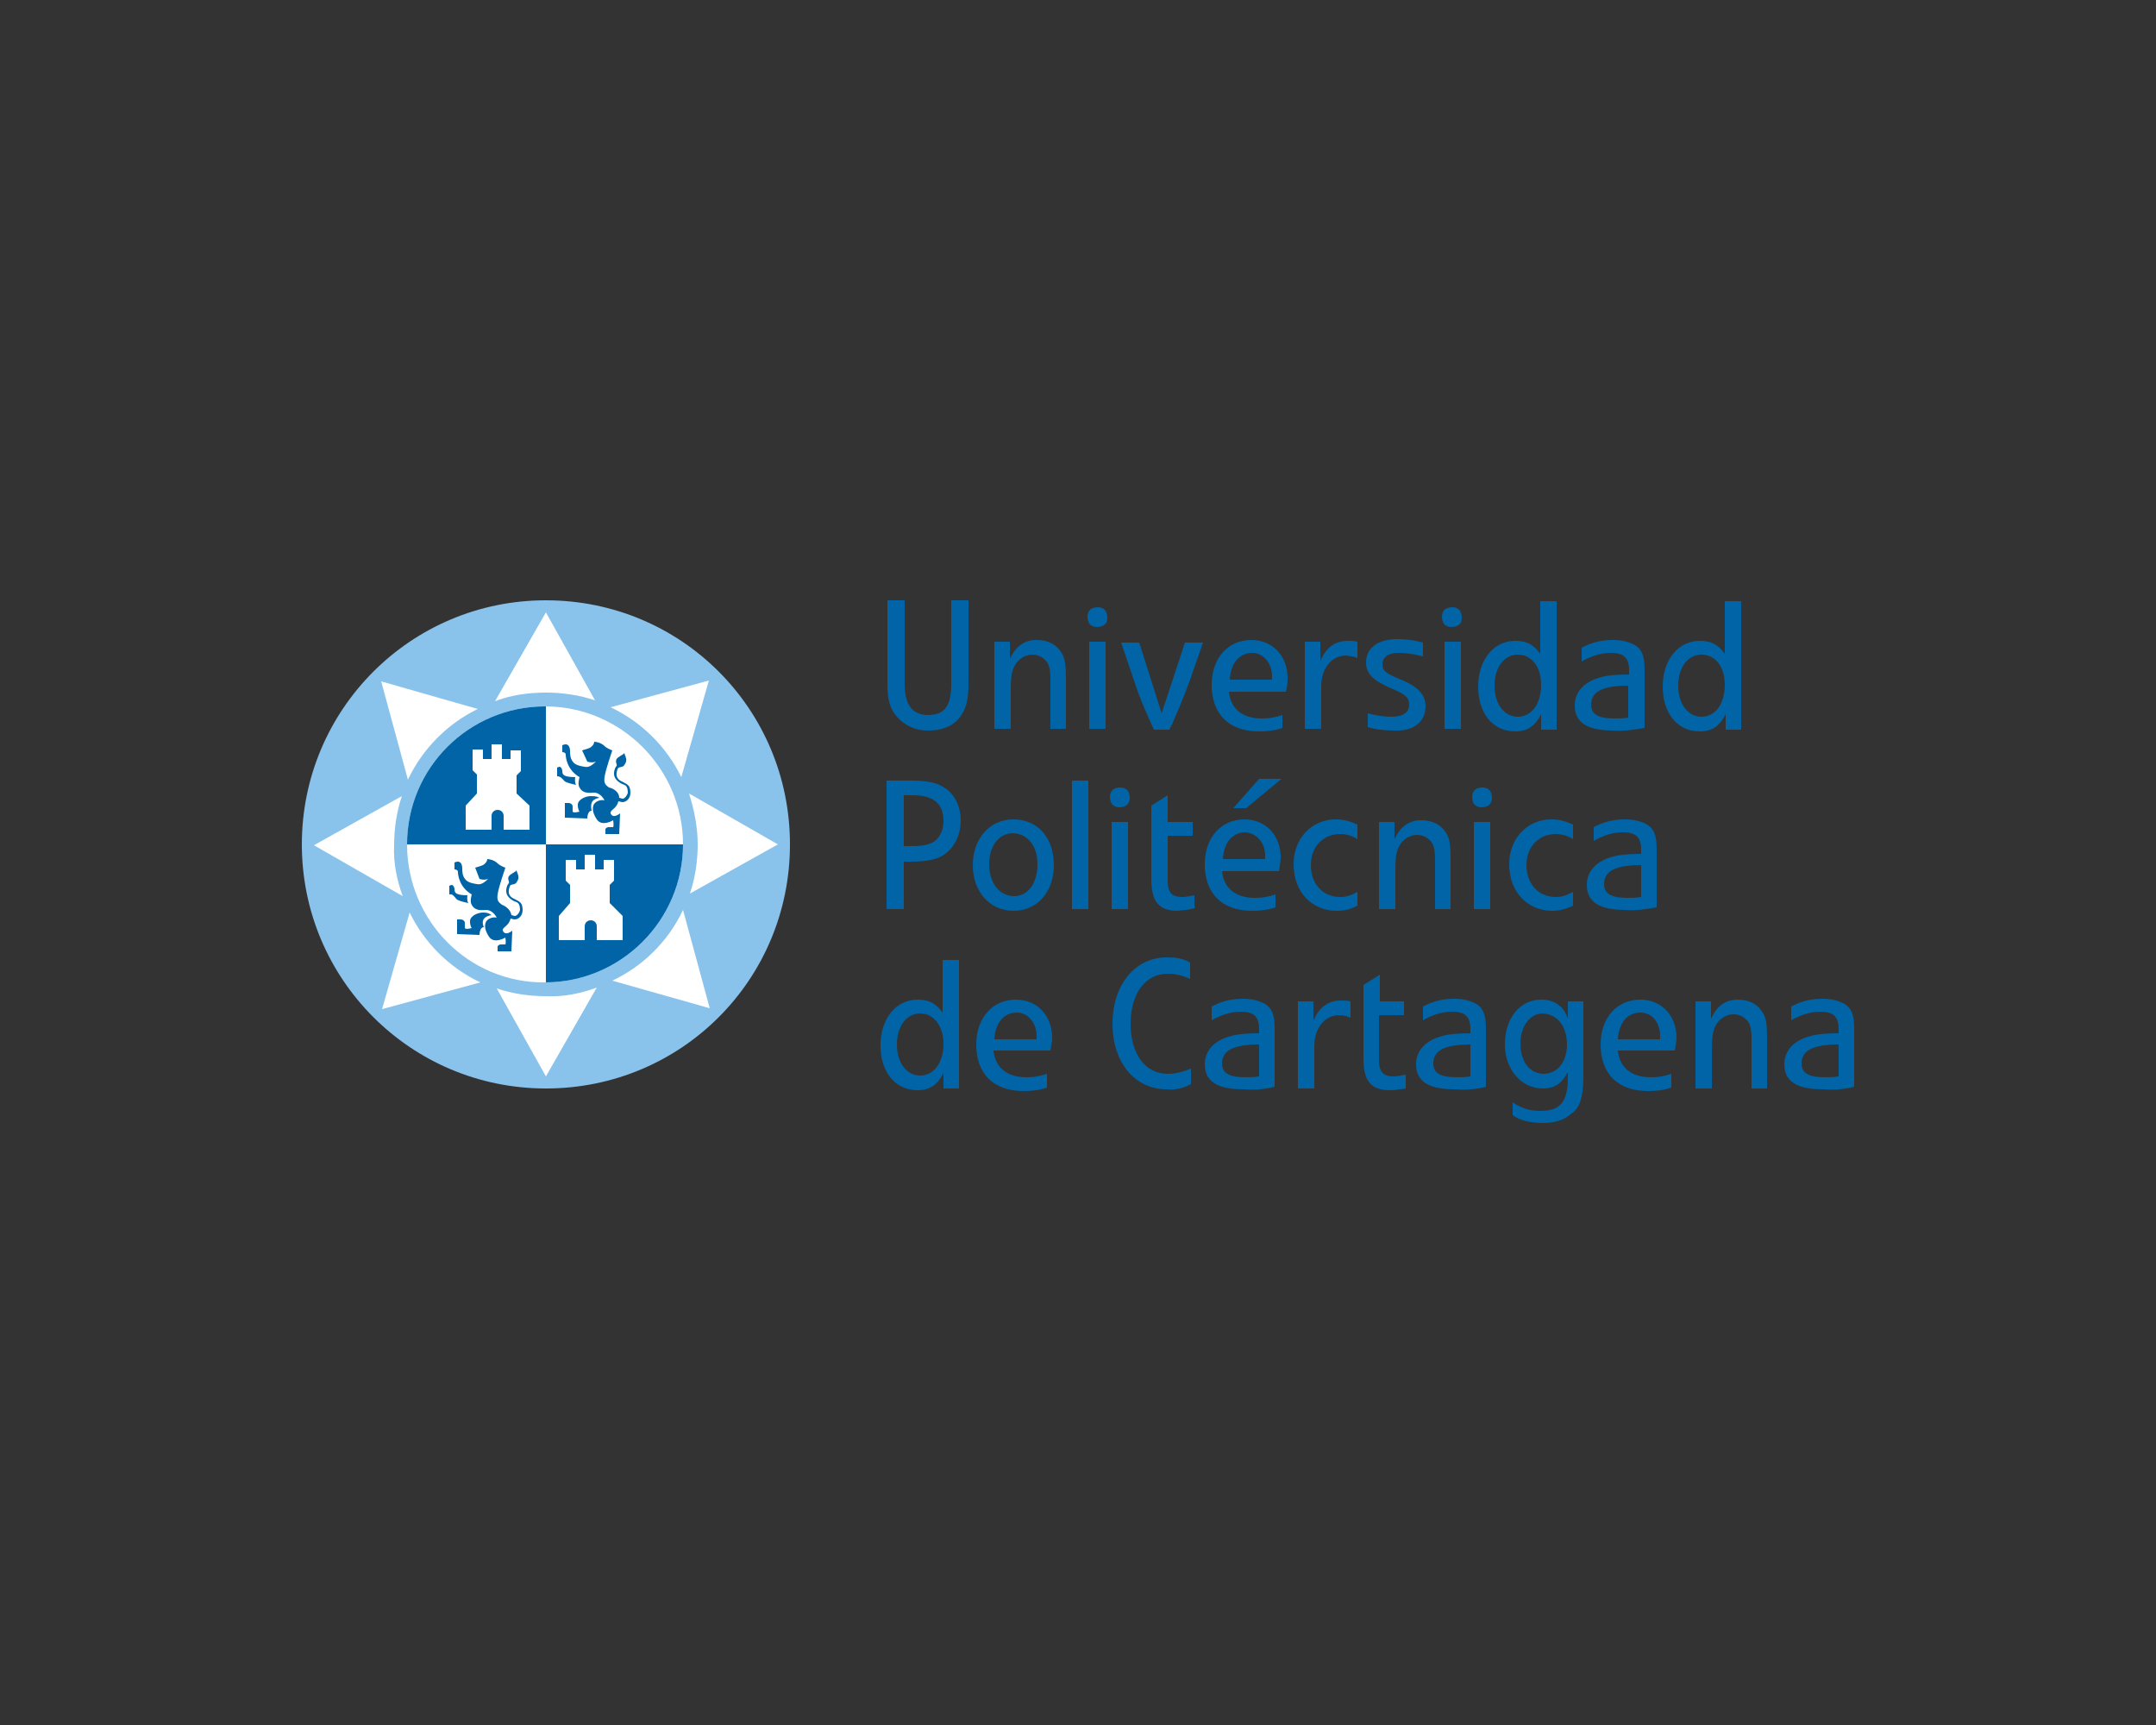 <svg xmlns="http://www.w3.org/2000/svg" xmlns:xlink="http://www.w3.org/1999/xlink" id="Capa_1" x="0px" y="0px" viewBox="0 0 250 200" style="enable-background:new 0 0 250 200;" xml:space="preserve"><rect x="0" y="0" width="250" height="200" fill="#333333" stroke="none"/><style type="text/css">	.st0{fill-rule:evenodd;clip-rule:evenodd;fill:#0064A6;}	.st1{fill:#0064A6;}	.st2{fill:#89C2EB;}	.st3{fill:#FFFFFF;}	.st4{clip-path:url(#SVGID_00000011727042622403273400000003663499265622998695_);fill:#0064A6;}	.st5{clip-path:url(#SVGID_00000138538471266231339460000016757286783229623960_);fill:#0064A6;}	.st6{fill-rule:evenodd;clip-rule:evenodd;fill:#FFFFFF;}</style><g>	<path class="st0" d="M111.2,126.2v-14.9h-1.9v6.1c-0.8-1.1-1.6-1.5-2.9-1.5c-2.5,0-4.3,2.2-4.3,5.3c0,3.1,1.7,5.2,4.3,5.2  c1.4,0,2.3-0.6,3-2v1.8H111.2L111.2,126.2z M109.4,121c0,2.2-1.1,3.7-2.7,3.7c-1.6,0-2.7-1.5-2.7-3.6s1.1-3.6,2.7-3.6  C108.3,117.5,109.4,119,109.4,121L109.4,121z"></path>	<path class="st0" d="M122,120.3c0-2.5-1.7-4.4-4.2-4.4c-2.7,0-4.6,2.1-4.6,5.2c0,3.4,2,5.4,5.5,5.4c1,0,1.8-0.1,2.7-0.4v-1.6  c-0.9,0.3-1.5,0.4-2.4,0.4c-2.2,0-3.6-1.1-3.8-3.1h6.6C121.9,121.2,122,120.8,122,120.3L122,120.3z M120.2,120.1c0,0.2,0,0.3,0,0.4  h-4.9c0.1-1.9,1.1-3.1,2.6-3.1C119.2,117.4,120.2,118.6,120.2,120.1L120.2,120.1z"></path>	<path class="st1" d="M138.1,125.7v-1.8c-1,0.4-1.8,0.6-2.7,0.6c-2.6,0-4.3-2.3-4.3-5.8s1.7-5.8,4.3-5.8c1,0,1.7,0.2,2.6,0.6v-1.9  c-0.9-0.5-1.6-0.6-2.7-0.6c-3.7,0-6.3,3.2-6.3,7.7c0,4.5,2.6,7.6,6.3,7.6C136.3,126.4,137.1,126.2,138.1,125.7L138.1,125.7z"></path>	<path class="st0" d="M147.8,126v-6.8c0-1.5-0.3-2.4-1.3-2.9c-0.6-0.3-1.4-0.5-2.4-0.5c-1.3,0-2.5,0.3-3.6,0.9v1.6  c1-0.6,2.2-1,3.4-1c1.5,0,2.1,0.6,2.1,2v0.5c-1.4,0-2.5,0.1-3.2,0.3c-2,0.5-3.1,1.7-3.1,3.3c0,2,1.5,2.9,4.5,2.9  C145.4,126.4,146.7,126.3,147.8,126L147.8,126z M146,124.8c-0.6,0.1-1,0.1-1.6,0.1c-1.9,0-2.7-0.5-2.7-1.6c0-1.5,1.3-2.2,4.3-2.2  V124.8L146,124.8z"></path>	<path class="st1" d="M156.6,118v-1.9c-0.4-0.1-0.7-0.1-1.1-0.1c-1.5,0-2.6,0.8-3.2,2.4v-2.3h-1.8v10.1h1.9v-4.9  c0-2.1,1.2-3.6,2.9-3.6C155.8,117.7,156.1,117.8,156.6,118L156.6,118z"></path>	<path class="st1" d="M163,126.2v-1.6c-0.6,0.1-1,0.2-1.4,0.2c-1.2,0-1.7-0.5-1.7-1.9v-5.2h2.9v-1.6H160V113l-1.9,1.2v8.5  c0,2.7,0.9,3.7,3.1,3.7C161.8,126.4,162.3,126.3,163,126.2L163,126.2z"></path>	<path class="st0" d="M172.3,126v-6.8c0-1.5-0.3-2.4-1.3-2.9c-0.6-0.3-1.4-0.5-2.4-0.5c-1.3,0-2.5,0.3-3.6,0.9v1.6  c1-0.6,2.2-1,3.4-1c1.5,0,2.1,0.6,2.1,2v0.5c-1.4,0-2.5,0.1-3.2,0.3c-2,0.5-3.1,1.7-3.1,3.3c0,2,1.5,2.9,4.5,2.9  C169.9,126.4,171.3,126.3,172.3,126L172.3,126z M170.5,124.8c-0.6,0.1-1,0.1-1.6,0.1c-1.9,0-2.7-0.5-2.7-1.6c0-1.5,1.3-2.2,4.3-2.2  L170.5,124.8L170.5,124.8z"></path>	<path class="st0" d="M183.6,124.8v-8.7h-1.8v2c-0.5-1.5-1.6-2.2-3.1-2.2c-2.5,0-4.2,2.2-4.2,5.2c0,2.9,1.9,5.1,4.4,5.1  c1.4,0,2.2-0.6,2.9-1.9v0.6c0,2.9-0.9,3.9-3.2,3.9c-1.2,0-2.2-0.3-3.2-1v1.5c0.8,0.6,2.1,0.9,3.5,0.9c1.3,0,2.4-0.3,3.2-1  C183.2,128.5,183.6,127.2,183.6,124.8L183.6,124.8z M181.7,121.1c0,2-1.1,3.4-2.7,3.4c-1.6,0-2.7-1.4-2.7-3.5c0-2,1.1-3.5,2.6-3.5  C180.6,117.6,181.7,119,181.7,121.1L181.7,121.1z"></path>	<path class="st0" d="M194.4,120.3c0-2.5-1.7-4.4-4.2-4.4c-2.7,0-4.6,2.1-4.6,5.2c0,3.4,2,5.4,5.5,5.4c1,0,1.8-0.1,2.7-0.4v-1.6  c-0.9,0.3-1.5,0.4-2.4,0.4c-2.2,0-3.6-1.1-3.8-3.1h6.6C194.3,121.2,194.4,120.8,194.4,120.3L194.4,120.3z M192.5,120.1  c0,0.2,0,0.3,0,0.4h-4.9c0.1-1.9,1.1-3.1,2.6-3.1C191.6,117.4,192.5,118.6,192.5,120.1L192.5,120.1z"></path>	<path class="st1" d="M204.9,126.2v-5.9c0-1.4-0.1-2.3-0.5-2.9c-0.6-1-1.6-1.5-2.9-1.5c-1.4,0-2.4,0.7-3.1,2.2v-2h-1.8v10.1h1.9  v-4.5c0-1.5,0.1-2.2,0.5-2.9c0.4-0.7,1.2-1.2,2-1.2c0.8,0,1.4,0.4,1.8,1c0.2,0.4,0.3,0.9,0.3,1.9v5.7H204.9L204.9,126.2z"></path>	<path class="st0" d="M215,126v-6.8c0-1.5-0.3-2.4-1.3-2.9c-0.6-0.3-1.4-0.5-2.4-0.5c-1.3,0-2.5,0.3-3.6,0.9v1.6c1-0.6,2.2-1,3.4-1  c1.5,0,2.1,0.6,2.1,2v0.5c-1.4,0-2.5,0.1-3.2,0.3c-2,0.5-3.1,1.7-3.1,3.3c0,2,1.5,2.9,4.5,2.9C212.6,126.4,213.9,126.3,215,126  L215,126z M213.2,124.8c-0.6,0.1-1,0.1-1.6,0.1c-1.9,0-2.7-0.5-2.7-1.6c0-1.5,1.3-2.2,4.3-2.2L213.2,124.8L213.2,124.8z"></path>	<path class="st0" d="M111.4,95.1c0-1.7-0.8-3.2-2.1-3.9c-0.8-0.5-2-0.7-3.7-0.7h-2.8v14.9h2v-5.5h0.8c1.6,0,2.9-0.2,3.7-0.7  C110.6,98.4,111.4,96.9,111.4,95.1L111.4,95.1z M109.4,95.2c0,1.1-0.5,2.1-1.3,2.5c-0.6,0.3-1.3,0.4-2.6,0.4h-0.7v-5.9h1  C108.3,92.2,109.4,93.2,109.4,95.2L109.4,95.2z"></path>	<path class="st0" d="M122.2,100.3c0-3.2-1.9-5.3-4.7-5.3c-2.7,0-4.7,2.2-4.7,5.3c0,3.1,2,5.3,4.7,5.3  C120.3,105.6,122.2,103.4,122.2,100.3L122.2,100.3z M120.3,100.2c0,2.2-1.1,3.7-2.7,3.7c-1.7,0-2.9-1.5-2.9-3.7  c0-2.1,1.1-3.6,2.8-3.6C119.2,96.7,120.3,98.1,120.3,100.2L120.3,100.2z"></path>	<polygon class="st1" points="126.2,105.4 126.2,90.5 124.3,90.5 124.3,105.4  "></polygon>	<path class="st0" d="M131,92.5c0-0.3-0.1-0.7-0.3-0.9c-0.2-0.2-0.5-0.3-0.8-0.3c-0.3,0-0.7,0.1-0.9,0.3c-0.2,0.2-0.3,0.5-0.3,0.8  c0,0.3,0.1,0.7,0.3,0.9c0.2,0.2,0.5,0.3,0.8,0.3c0.3,0,0.7-0.1,0.9-0.3C130.9,93.1,131,92.8,131,92.5L131,92.5z M130.8,105.4V95.3  h-1.9v10.1H130.8L130.8,105.4z"></path>	<path class="st1" d="M138.5,105.3v-1.5c-0.6,0.1-1,0.2-1.4,0.2c-1.2,0-1.7-0.5-1.7-1.9v-5.2h2.9v-1.6h-2.9v-3.1l-1.9,1.2v8.5  c0,2.7,0.9,3.7,3.1,3.7C137.3,105.5,137.8,105.5,138.5,105.3L138.5,105.3z"></path>	<path class="st0" d="M148.6,90.3H146l-3,3.4h1.5L148.6,90.3L148.6,90.3z M148.5,99.4c0-2.5-1.7-4.4-4.2-4.4c-2.7,0-4.6,2.1-4.6,5.2  c0,3.4,2,5.4,5.5,5.4c1,0,1.8-0.1,2.7-0.4v-1.5c-0.9,0.3-1.5,0.4-2.4,0.4c-2.2,0-3.6-1.1-3.8-3.1h6.6  C148.4,100.3,148.5,99.9,148.5,99.4L148.5,99.4z M146.7,99.2c0,0.2,0,0.3,0,0.4h-4.9c0.1-1.9,1.1-3.1,2.6-3.1  C145.7,96.6,146.7,97.7,146.7,99.2L146.7,99.2z"></path>	<path class="st1" d="M157.4,105v-1.6h0c-0.7,0.4-1.3,0.6-2,0.6c-2,0-3.4-1.5-3.4-3.7c0-2.1,1.4-3.6,3.4-3.6c0.7,0,1.4,0.2,2,0.6h0  v-1.7c-0.9-0.4-1.6-0.6-2.5-0.6c-2.8,0-4.9,2.2-4.9,5.2c0,3.2,2.1,5.4,5,5.4C155.9,105.6,156.7,105.4,157.4,105L157.4,105z"></path>	<path class="st1" d="M168.2,105.4v-5.9c0-1.4-0.1-2.3-0.5-2.9c-0.6-1-1.6-1.5-2.9-1.5c-1.4,0-2.4,0.7-3.1,2.2v-2h-1.8v10.1h1.9  v-4.5c0-1.5,0.1-2.2,0.5-2.9c0.4-0.7,1.2-1.2,2-1.2c0.8,0,1.4,0.4,1.8,1c0.2,0.4,0.3,0.9,0.3,1.9v5.7L168.2,105.4L168.2,105.4z"></path>	<path class="st0" d="M173,92.5c0-0.3-0.1-0.7-0.3-0.9c-0.2-0.2-0.5-0.3-0.8-0.3c-0.3,0-0.7,0.1-0.9,0.3c-0.2,0.2-0.3,0.5-0.3,0.8  c0,0.3,0.1,0.7,0.3,0.9c0.2,0.2,0.5,0.3,0.8,0.3c0.3,0,0.7-0.1,0.9-0.3C172.9,93.1,173,92.8,173,92.5L173,92.5z M172.8,105.4V95.3  h-1.9v10.1H172.8L172.8,105.4z"></path>	<path class="st1" d="M182.4,105v-1.6h0c-0.7,0.4-1.3,0.6-2,0.6c-2,0-3.4-1.5-3.4-3.7c0-2.1,1.4-3.6,3.4-3.6c0.7,0,1.4,0.2,2,0.6h0  v-1.7c-0.9-0.4-1.6-0.6-2.5-0.6c-2.8,0-4.9,2.2-4.9,5.2c0,3.2,2.1,5.4,5,5.4C180.8,105.6,181.6,105.4,182.4,105L182.4,105z"></path>	<path class="st0" d="M192.1,105.2v-6.8c0-1.5-0.3-2.4-1.3-2.9c-0.6-0.3-1.4-0.5-2.4-0.5c-1.3,0-2.5,0.3-3.6,0.9v1.6  c1-0.6,2.2-1,3.4-1c1.5,0,2.1,0.6,2.1,2V99c-1.4,0-2.5,0.1-3.2,0.3c-2,0.5-3.1,1.7-3.1,3.3c0,2,1.5,2.9,4.5,2.9  C189.7,105.6,191,105.4,192.1,105.2L192.1,105.2z M190.3,104c-0.6,0.1-1,0.1-1.6,0.1c-1.9,0-2.7-0.5-2.7-1.6c0-1.5,1.3-2.2,4.3-2.2  L190.3,104L190.3,104z"></path>	<path class="st1" d="M112.3,79.3v-9.7h-2v9.7c0,2.6-0.8,3.6-2.7,3.6c-1.8,0-2.7-1.2-2.7-3.6v-9.7h-2v9.7c0,1.8,0.3,2.9,1.1,3.8  c0.9,1,2.1,1.6,3.6,1.6c1.9,0,3.3-0.7,4-2C112.1,81.9,112.3,80.8,112.3,79.3L112.3,79.3z"></path>	<path class="st1" d="M123.6,84.5v-5.9c0-1.4-0.1-2.3-0.5-2.9c-0.6-1-1.6-1.5-2.9-1.5c-1.4,0-2.4,0.7-3.1,2.2v-2h-1.8v10.1h1.9V80  c0-1.5,0.1-2.2,0.5-2.9c0.4-0.7,1.2-1.2,2-1.2c0.8,0,1.4,0.4,1.8,1c0.2,0.4,0.3,0.9,0.3,1.9v5.7L123.6,84.5L123.6,84.5z"></path>	<path class="st0" d="M128.4,71.6c0-0.3-0.1-0.7-0.3-0.9c-0.2-0.2-0.5-0.3-0.8-0.3c-0.3,0-0.7,0.1-0.9,0.3c-0.2,0.2-0.3,0.5-0.3,0.8  c0,0.3,0.1,0.7,0.3,0.9c0.2,0.2,0.5,0.3,0.8,0.3c0.3,0,0.7-0.1,0.9-0.3C128.3,72.3,128.4,72,128.4,71.6L128.4,71.6z M128.2,84.5  V74.4h-1.9v10.1H128.2L128.2,84.5z"></path>	<path class="st1" d="M139.5,74.5h-2.1l-2.7,8.2l-2.6-8.2H130l1.6,4.7c0.6,1.9,1.4,3.6,2.2,5.4h1.8c0.6-1.2,1.8-4.1,2.4-5.8  L139.5,74.5L139.5,74.5z"></path>	<path class="st0" d="M149.3,78.6c0-2.5-1.7-4.4-4.2-4.4c-2.7,0-4.6,2.1-4.6,5.2c0,3.4,2,5.4,5.5,5.4c1,0,1.8-0.1,2.7-0.4v-1.5  c-0.9,0.3-1.5,0.4-2.4,0.4c-2.2,0-3.6-1.1-3.8-3.1h6.6C149.3,79.5,149.3,79.1,149.3,78.6L149.3,78.6z M147.5,78.4  c0,0.2,0,0.3,0,0.4h-4.9c0.1-1.9,1.1-3.1,2.6-3.1C146.5,75.7,147.5,76.9,147.5,78.4L147.5,78.4z"></path>	<path class="st1" d="M157.4,76.3v-1.9c-0.4-0.1-0.7-0.1-1.1-0.1c-1.5,0-2.6,0.8-3.2,2.4v-2.3h-1.8v10.1h1.9v-4.9  c0-2.1,1.2-3.6,2.9-3.6C156.7,76.1,157,76.1,157.4,76.3L157.4,76.3z"></path>	<path class="st1" d="M165.3,81.9c0-1.3-0.8-2.2-2.6-3c-2-0.8-2.4-1.1-2.4-1.9c0-0.8,0.7-1.3,1.8-1.3c0.9,0,1.7,0.1,2.9,0.4v-1.6  c-1.1-0.3-2-0.4-3-0.4c-2.2,0-3.6,1-3.6,2.7c0,1.3,0.8,2.1,2.9,3c1.7,0.7,2.1,1.1,2.1,1.9c0,0.9-0.7,1.4-2.1,1.4  c-0.9,0-2-0.2-2.7-0.4v1.6c1,0.3,2.1,0.4,3.1,0.4C163.9,84.8,165.3,83.7,165.3,81.9L165.3,81.9z"></path>	<path class="st0" d="M169.5,71.6c0-0.3-0.1-0.7-0.3-0.9c-0.2-0.2-0.5-0.3-0.8-0.3c-0.3,0-0.7,0.1-0.9,0.3c-0.2,0.2-0.3,0.5-0.3,0.8  c0,0.3,0.1,0.7,0.3,0.9c0.2,0.2,0.5,0.3,0.8,0.3c0.3,0,0.7-0.1,0.9-0.3C169.4,72.3,169.5,72,169.5,71.6L169.5,71.6z M169.4,84.5  V74.4h-1.9v10.1H169.4L169.4,84.5z"></path>	<path class="st0" d="M180.5,84.5V69.7h-1.9v6.1c-0.8-1.1-1.6-1.5-2.9-1.5c-2.5,0-4.3,2.2-4.3,5.3c0,3.1,1.7,5.2,4.3,5.2  c1.4,0,2.3-0.6,3-2v1.8H180.5L180.5,84.5z M178.7,79.4c0,2.2-1.1,3.7-2.7,3.7c-1.6,0-2.7-1.5-2.7-3.6c0-2.1,1.1-3.6,2.7-3.6  C177.6,75.9,178.7,77.3,178.7,79.4L178.7,79.4z"></path>	<path class="st0" d="M190.7,84.4v-6.8c0-1.5-0.3-2.4-1.3-2.9c-0.6-0.3-1.4-0.5-2.4-0.5c-1.3,0-2.5,0.3-3.6,0.9v1.6  c1-0.6,2.2-1,3.4-1c1.5,0,2.1,0.6,2.1,2v0.5c-1.4,0-2.5,0.1-3.2,0.3c-2,0.5-3.1,1.7-3.1,3.3c0,2,1.5,2.9,4.5,2.9  C188.2,84.8,189.6,84.6,190.7,84.4L190.7,84.4z M188.8,83.2c-0.6,0.1-1,0.1-1.6,0.1c-1.9,0-2.7-0.5-2.7-1.6c0-1.5,1.3-2.2,4.3-2.2  L188.8,83.2L188.8,83.2z"></path>	<path class="st0" d="M201.9,84.5V69.7h-1.9v6.1c-0.8-1.1-1.6-1.5-2.9-1.5c-2.5,0-4.3,2.2-4.3,5.3c0,3.1,1.7,5.2,4.3,5.2  c1.4,0,2.3-0.6,3-2v1.8H201.9L201.9,84.5z M200,79.4c0,2.2-1.1,3.7-2.7,3.7c-1.6,0-2.7-1.5-2.7-3.6c0-2.1,1.1-3.6,2.7-3.6  C198.9,75.9,200,77.3,200,79.4L200,79.4z"></path>	<path class="st2" d="M35,97.9c0-15.6,12.6-28.3,28.3-28.3s28.3,12.6,28.3,28.3s-12.6,28.3-28.3,28.3C47.6,126.2,35,113.5,35,97.9  L35,97.9z"></path>	<path class="st3" d="M47.2,97.9c0-8.9,7.2-16,16-16s16,7.2,16,16s-7.2,16-16,16C54.4,114,47.2,106.8,47.2,97.9L47.2,97.9z"></path>	<g>		<g>			<defs>				<path id="SVGID_1_" d="M47.2,97.9c0-8.9,7.2-16,16-16s16,7.2,16,16s-7.2,16-16,16C54.4,114,47.2,106.8,47.2,97.9L47.2,97.9z"></path>			</defs>			<clipPath id="SVGID_00000034091404268201862650000009330239880940784803_">				<use xlink:href="#SVGID_1_" style="overflow:visible;"></use>			</clipPath>			<polygon style="clip-path:url(#SVGID_00000034091404268201862650000009330239880940784803_);fill:#0064A6;" points="83,117.2     83,97.9 63.3,97.9 63.3,117.2    "></polygon>		</g>		<g>			<defs>				<path id="SVGID_00000025420701567848740150000003690586337627185026_" d="M47.2,97.9c0-8.9,7.2-16,16-16s16,7.2,16,16     s-7.2,16-16,16C54.4,114,47.2,106.8,47.2,97.9L47.2,97.9z"></path>			</defs>			<clipPath id="SVGID_00000083793283393247611780000010750019226850968724_">				<use xlink:href="#SVGID_00000025420701567848740150000003690586337627185026_" style="overflow:visible;"></use>			</clipPath>			<polygon style="clip-path:url(#SVGID_00000083793283393247611780000010750019226850968724_);fill:#0064A6;" points="63.3,97.9     63.3,78.7 43.5,78.7 43.5,97.9    "></polygon>		</g>	</g>	<path class="st6" d="M47.3,90.4l-3.1-11.4l11.2,3.2C51.9,83.9,49,86.8,47.3,90.4L47.3,90.4z M46.7,103.9L36.4,98l10.2-5.7  C46,94.1,45.7,96,45.7,98C45.6,100,46,102,46.7,103.9L46.7,103.9z M55.7,113.9l-11.4,3.1l3.2-11.2  C49.2,109.3,52.1,112.2,55.7,113.9L55.7,113.9z M69.2,114.5l-5.9,10.3l-5.7-10.2c1.8,0.6,3.7,0.9,5.7,0.9  C65.3,115.6,67.3,115.2,69.2,114.5L69.2,114.5z M79.2,105.5l3.1,11.4L71,113.7C74.6,112,77.5,109.1,79.2,105.5L79.2,105.5z   M79.9,92l10.3,5.9l-10.2,5.7c0.6-1.8,0.9-3.7,0.9-5.7C80.9,95.9,80.5,93.9,79.9,92L79.9,92z M70.8,82l11.4-3.1l-3.2,11.2  C77.3,86.6,74.4,83.7,70.8,82L70.8,82z M63.3,71l5.7,10.2c-1.8-0.6-3.7-0.9-5.7-0.9c-2.1,0-4.1,0.3-5.9,1L63.3,71L63.3,71z"></path>	<path class="st0" d="M71.8,92.5c0.1,0,0.3,0.1,0.4,0.1c0.2,0,0.5-0.3,0.6-0.7c0-0.4-0.1-0.8-0.4-0.9c-0.3-0.1-1.2-0.5-1.2-1.3  c0-0.5,0.2-0.8,0.3-0.9c0.1-0.1-0.2-0.5,0-0.8c0.2-0.3,0.8-0.5,0.9-0.7c0,0.2,0.3,0.6,0.2,1c-0.1,0.3-0.3,0.6-0.5,0.6  c-0.2,0.1-0.4,0-0.5,0.3c-0.1,0.3-0.3,0.9,0.3,1.3c0.7,0.4,1.2,0.4,1.2,1.4c0,0.8-0.6,1.1-0.9,1.1c-0.2,0-0.4-0.1-0.5-0.1  c-0.2,0.9-1,1-0.9,1.4c0.3,0.7,1.1,0,1.1,0l-0.1,2.4h-1.6c0,0,0-0.3,0-0.5c0-0.2,0.2-0.3,0.4-0.3s0.3,0,0.5,0c0.1-0.2,0-0.8,0-0.8  s-1.3,0.8-1.9-0.1c-0.6-0.9-0.5-1.5-0.3-1.8c0.3-0.4,0.9-0.5,1.2-0.4c-0.3-0.6-0.8-0.9-1.2-0.9c-0.4,0-1.3,0.2-1.7-0.6  c-0.2-0.3-0.1-0.8,0-1.2c-1.4-0.8-1.6-2.2-1.6-2.6c0-0.3-0.4-0.3-0.4-0.3v-0.8c0,0,0.2-0.1,0.4-0.1c0.3,0,0.5,0.3,0.5,0.8  c0,0.3,0,0.9,0.4,1.3c0.3,0.4,1.3,0.5,1.3,0.5c0.4,0.1,0.8-0.1,1.3-0.6c-0.5,0.2-1,0-1,0L67.5,87c0,0,0.7-0.2,0.9-0.3  c0.2-0.1,0.5-0.4,0.5-0.7c0.2,0,0.8,0.1,1.2,0.5c0.3,0.3,0.9,0.5,0.9,0.5s-0.8,2.3-0.9,3.1c-0.1,0.7,0.1,0.9,0.5,1.2  C71.1,91.4,71.8,91.8,71.8,92.5L71.8,92.5z M69.5,92.5c-0.2-0.1-0.3-0.2-1-0.2c-0.6,0-1.5,0.4-1.5,1s0.2,0.8,0.2,0.8  s-0.7,0.2-0.8,0v-0.6c0-0.2-0.2-0.4-0.5-0.4h-0.4v1.7l2.6,0.1c0,0,0-0.9,0.5-0.9C68.5,93.4,68.4,92.7,69.5,92.5L69.5,92.5z   M64.6,89c0,0,0.2-0.1,0.3-0.1s0.3,0.2,0.3,0.5s0.1,0.5,0.5,0.6c0.3,0.1,1,0.1,1,0.1s-0.1,0.6,0.1,0.9c-0.5-0.1-1.3-0.3-1.4-0.5  C65.2,90.3,65,90,64.6,90L64.6,89L64.6,89z"></path>	<path class="st0" d="M59.3,106.1c0.1,0,0.3,0.1,0.4,0.1c0.2,0,0.5-0.3,0.6-0.7c0-0.4-0.1-0.8-0.4-0.9c-0.3-0.1-1.2-0.5-1.2-1.3  c0-0.5,0.2-0.8,0.3-0.9c0.1-0.2-0.2-0.5,0-0.8c0.2-0.3,0.8-0.5,0.9-0.7c0,0.2,0.3,0.6,0.2,1c-0.1,0.3-0.3,0.6-0.5,0.6  c-0.2,0.1-0.4,0-0.5,0.3c-0.1,0.3-0.3,0.9,0.3,1.3c0.7,0.4,1.2,0.4,1.2,1.4c0,0.8-0.6,1.1-0.9,1.1c-0.2,0-0.4-0.1-0.5-0.1  c-0.2,0.9-1,1-0.9,1.4c0.3,0.7,1.1,0,1.1,0l-0.1,2.4h-1.6c0,0,0-0.3,0-0.5c0-0.2,0.2-0.3,0.4-0.3c0.2,0,0.3,0,0.5,0  c0.1-0.2,0-0.8,0-0.8s-1.3,0.8-1.9-0.1c-0.6-0.9-0.5-1.5-0.3-1.8c0.3-0.4,0.9-0.5,1.2-0.4c-0.3-0.6-0.8-0.9-1.2-0.9  c-0.4,0-1.3,0.2-1.7-0.6c-0.2-0.3-0.1-0.8,0-1.2c-1.4-0.8-1.6-2.2-1.6-2.6c0-0.3-0.4-0.3-0.4-0.3v-0.8c0,0,0.2-0.1,0.4-0.1  c0.3,0,0.5,0.3,0.5,0.8c0,0.3,0,0.9,0.4,1.3c0.3,0.4,1.3,0.5,1.3,0.5c0.4,0.1,0.8-0.1,1.3-0.6c-0.5,0.2-1,0-1,0l-0.5-1.3  c0,0,0.7-0.2,0.9-0.3c0.2-0.1,0.5-0.4,0.5-0.7c0.2,0,0.8,0.1,1.2,0.5c0.3,0.3,0.9,0.5,0.9,0.5s-0.8,2.3-0.9,3.1  c-0.1,0.7,0.1,0.9,0.5,1.2C58.5,105,59.2,105.4,59.3,106.1L59.3,106.1z M57,106.1c-0.2-0.1-0.3-0.3-1-0.3c-0.6,0-1.5,0.4-1.5,1  s0.2,0.8,0.2,0.8s-0.7,0.2-0.8,0V107c0-0.2-0.2-0.4-0.5-0.4h-0.4v1.7l2.6,0.1c0,0,0-0.9,0.5-0.9C55.9,107,55.8,106.3,57,106.1  L57,106.1z M52.1,102.7c0,0,0.2-0.1,0.3-0.1c0.1,0,0.3,0.2,0.3,0.5s0.1,0.5,0.5,0.6c0.3,0.1,1,0.1,1,0.1s-0.1,0.6,0.1,0.9  c-0.5-0.1-1.3-0.3-1.4-0.5c-0.2-0.2-0.4-0.6-0.8-0.5L52.1,102.7L52.1,102.7z"></path>	<path class="st3" d="M54,93.4v2.8h3v-1.6c0-0.4,0.3-0.7,0.7-0.7s0.7,0.3,0.7,0.7v1.6h3v-2.8L59.9,92v-2.1l0.5-0.5v-2.4h-1.2V88h-1  v-1.7H57V88h-1v-1.1h-1.2v2.4l0.5,0.5V92L54,93.4L54,93.4z"></path>	<path class="st3" d="M64.8,106.2v2.8h3v-1.6c0-0.4,0.3-0.7,0.7-0.7c0.4,0,0.7,0.3,0.7,0.7v1.6h3v-2.8l-1.5-1.5v-2.1l0.5-0.5v-2.4  H70v1.1h-1v-1.7h-1.2v1.7h-1v-1.1h-1.2v2.4l0.5,0.5v2.1L64.8,106.2L64.8,106.2z"></path></g></svg>